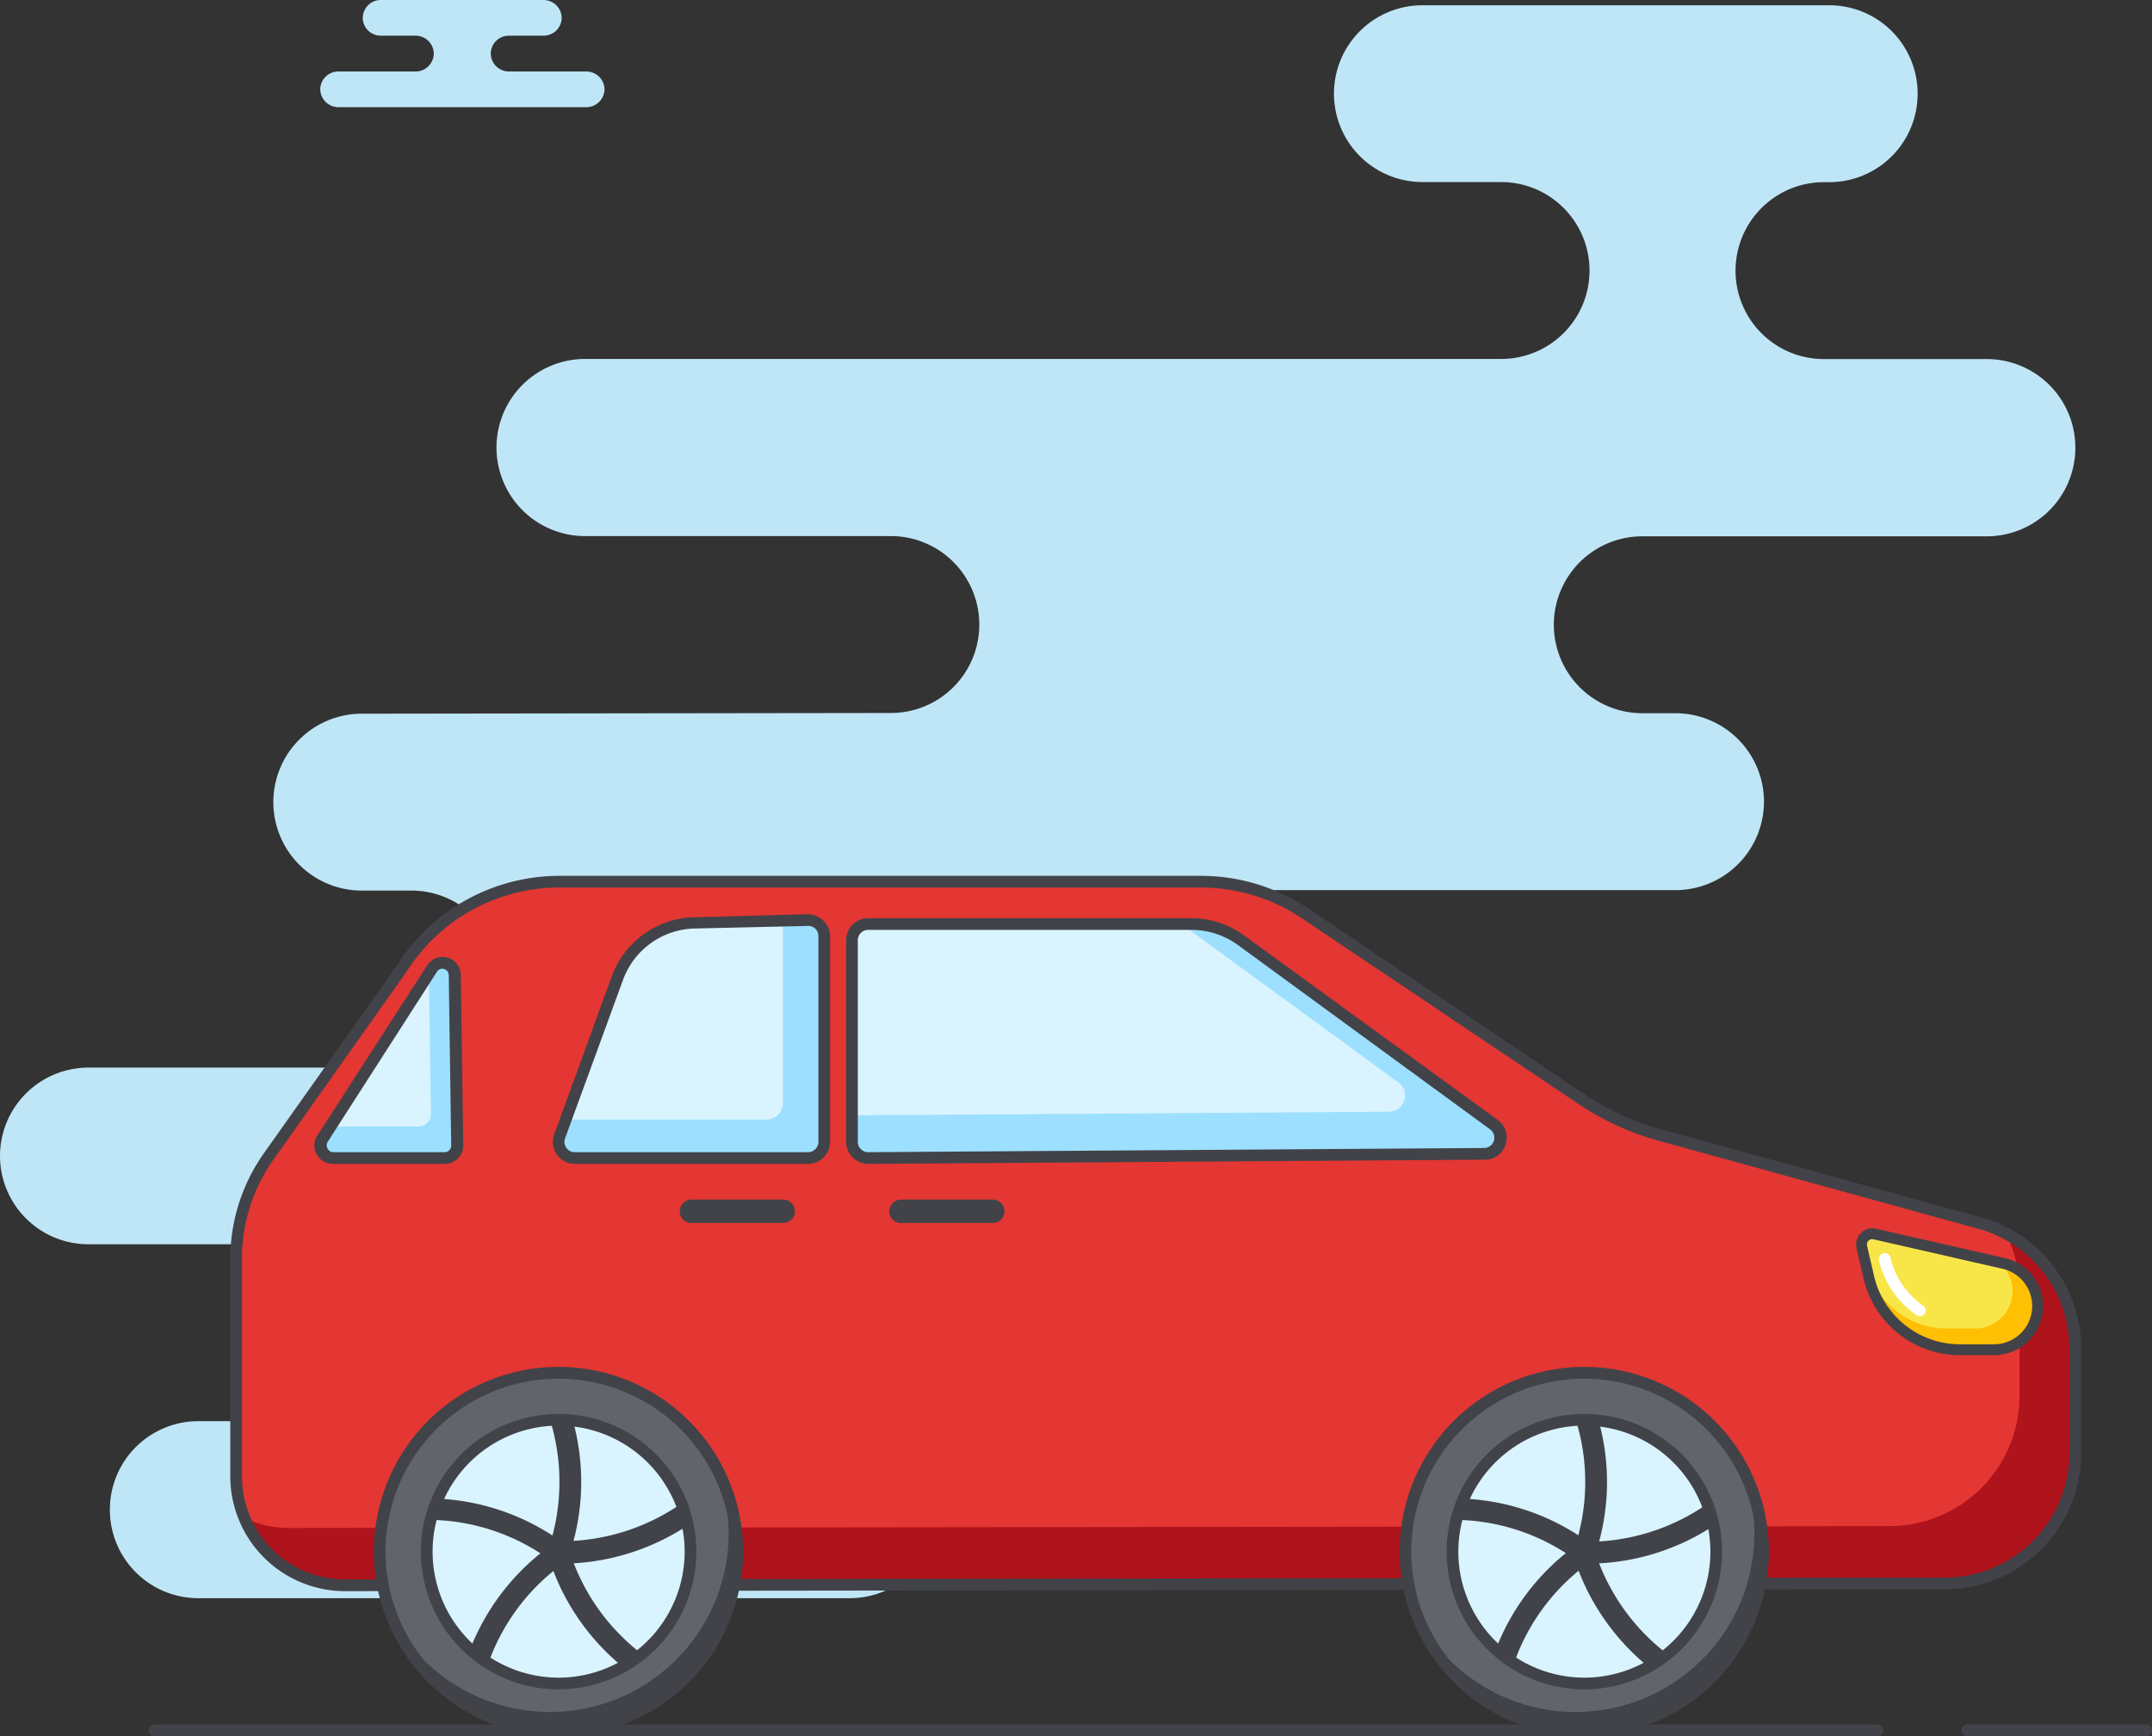 <svg xmlns="http://www.w3.org/2000/svg" xmlns:xlink="http://www.w3.org/1999/xlink" viewBox="0 0 183.91 148.39"><rect x="0" y="0" width="183.91" height="148.39" fill="#333333" stroke="none"/><defs><style>.cls-1{fill:none;}.cls-2{fill:#bfe6f6;}.cls-3{fill:#e43632;}.cls-4{fill:#d9f4ff;}.cls-5{fill:#9ddffe;}.cls-6{fill:#af131b;}.cls-7{fill:#414349;}.cls-8{fill:#f8e648;}.cls-9{fill:#ffbf02;}.cls-10{fill:#fff;}.cls-11{fill:#62646b;}.cls-12{clip-path:url(#clip-path);}.cls-13{clip-path:url(#clip-path-2);}</style><clipPath id="clip-path"><circle class="cls-1" cx="135.4" cy="132.62" r="11.27"></circle></clipPath><clipPath id="clip-path-2"><circle class="cls-1" cx="47.74" cy="132.62" r="11.27"></circle></clipPath></defs><g id="Layer_2" data-name="Layer 2"><g id="Layer_2-2" data-name="Layer 2"><path class="cls-2" d="M41.94,4.58h0a1.55,1.55,0,0,1,1.57-1.53h2.93A1.54,1.54,0,0,0,48,1.53h0A1.55,1.55,0,0,0,46.44,0H32.58A1.55,1.55,0,0,0,31,1.53h0a1.54,1.54,0,0,0,1.57,1.52h2.93a1.55,1.55,0,0,1,1.57,1.53h0a1.55,1.55,0,0,1-1.57,1.53H28.94a1.54,1.54,0,0,0-1.57,1.52h0a1.55,1.55,0,0,0,1.57,1.53H50.09a1.55,1.55,0,0,0,1.57-1.53h0a1.55,1.55,0,0,0-1.57-1.52H43.51A1.55,1.55,0,0,1,41.94,4.58Z"></path><path class="cls-2" d="M177.36,38.26h0a7.57,7.57,0,0,0-7.56-7.57H155.88a7.55,7.55,0,0,1-7.56-7.56h0a7.56,7.56,0,0,1,7.56-7.56h.44A7.55,7.55,0,0,0,163.88,8h0A7.55,7.55,0,0,0,156.32.45H121.58A7.56,7.56,0,0,0,114,8h0a7.56,7.56,0,0,0,7.56,7.56h6.72a7.56,7.56,0,0,1,7.56,7.56h0a7.55,7.55,0,0,1-7.56,7.56H50a7.57,7.57,0,0,0-7.57,7.57h0A7.57,7.57,0,0,0,50,45.82H76.13a7.56,7.56,0,0,1,7.56,7.56h0a7.55,7.55,0,0,1-7.56,7.56L30.92,61a7.56,7.56,0,0,0-7.56,7.56h0a7.56,7.56,0,0,0,7.57,7.56h4.24a7.57,7.57,0,0,1,7.56,7.57h0a7.57,7.57,0,0,1-7.56,7.56H7.56A7.56,7.56,0,0,0,0,98.79H0a7.56,7.56,0,0,0,7.56,7.56H24.08a7.57,7.57,0,0,1,7.56,7.56h0a7.56,7.56,0,0,1-7.56,7.56H17A7.56,7.56,0,0,0,9.39,129h0A7.56,7.56,0,0,0,17,136.6H72.62A7.57,7.57,0,0,0,80.19,129h0a7.57,7.57,0,0,0-7.57-7.56H61.38a7.55,7.55,0,0,1-7.56-7.56h0a7.56,7.56,0,0,1,7.56-7.56h42.48a7.55,7.55,0,0,0,7.56-7.56h0a7.55,7.55,0,0,0-7.56-7.56h-15a7.56,7.56,0,0,1-7.56-7.56h0a7.56,7.56,0,0,1,7.55-7.56l54.34,0a7.57,7.57,0,0,0,7.56-7.56h0a7.57,7.57,0,0,0-7.56-7.56h-2.84a7.57,7.57,0,0,1-7.56-7.56h0a7.56,7.56,0,0,1,7.56-7.56H169.8A7.57,7.57,0,0,0,177.36,38.26Z"></path><path class="cls-3" d="M169.44,104.64l-27.52-7.57A22.82,22.82,0,0,1,135.16,94L111.55,78.08a16,16,0,0,0-8.93-2.72H47.86a16,16,0,0,0-13.51,7.41L23,98.85a15.21,15.21,0,0,0-2.79,8.77v18.62a9.3,9.3,0,0,0,9.31,9.3l136.73-.16a11.14,11.14,0,0,0,11.14-11.14v-8.92A11.08,11.08,0,0,0,169.44,104.64Z"></path><path class="cls-4" d="M72.81,97.6V80.36A1.38,1.38,0,0,1,74.19,79h27.63a7.26,7.26,0,0,1,4.26,1.39l21.57,15.76a1.38,1.38,0,0,1-.8,2.49L74.2,99A1.38,1.38,0,0,1,72.81,97.6Z"></path><path class="cls-5" d="M127.65,96.13,106.08,80.37A7.26,7.26,0,0,0,101.82,79H101l18.52,13.53a1.38,1.38,0,0,1-.8,2.49l-45.95.31V97.6A1.38,1.38,0,0,0,74.2,99l52.65-.36A1.38,1.38,0,0,0,127.65,96.13Z"></path><path class="cls-4" d="M70.44,80V97.6A1.38,1.38,0,0,1,69.06,99H49.12a1.38,1.38,0,0,1-1.3-1.85l4.92-13.51a7.22,7.22,0,0,1,6.63-4.76L69,78.64A1.39,1.39,0,0,1,70.44,80Z"></path><path class="cls-4" d="M38,99H28.44a1.07,1.07,0,0,1-.9-1.65l9.38-14.54a1.06,1.06,0,0,1,2,.56l.21,14.55A1.06,1.06,0,0,1,38,99Z"></path><path class="cls-5" d="M38.88,83.35a1.06,1.06,0,0,0-2-.56l-.23.35.18,12.06a1.08,1.08,0,0,1-1.07,1.09H28.21l-.67,1a1.07,1.07,0,0,0,.9,1.65H38a1.06,1.06,0,0,0,1.06-1.08Z"></path><path class="cls-6" d="M171.44,105.44a11.28,11.28,0,0,1,1.15,4.94v8.92a11.13,11.13,0,0,1-11.13,11.14l-136.74.16a9.29,9.29,0,0,1-3.84-.84,9.31,9.31,0,0,0,8.61,5.78l136.73-.16a11.14,11.14,0,0,0,11.14-11.14v-8.92A11.19,11.19,0,0,0,171.44,105.44Z"></path><path class="cls-7" d="M29.48,136a9.82,9.82,0,0,1-9.8-9.8V107.62a15.66,15.66,0,0,1,2.88-9.06L33.94,82.48a16.43,16.43,0,0,1,13.92-7.62h54.76a16.43,16.43,0,0,1,9.21,2.81l23.61,15.88a22.43,22.43,0,0,0,6.61,3l27.52,7.57a11.65,11.65,0,0,1,8.29,11.16v8.92a11.66,11.66,0,0,1-11.64,11.64L29.49,136ZM47.86,75.86A15.42,15.42,0,0,0,34.78,83l-11.4,16.1a14.57,14.57,0,0,0-2.7,8.48v18.62a8.81,8.81,0,0,0,8.8,8.8h0l136.73-.16a10.65,10.65,0,0,0,10.64-10.64v-8.92a10.62,10.62,0,0,0-7.55-10.19l-27.52-7.58a23.43,23.43,0,0,1-6.91-3.17L111.28,78.5a15.46,15.46,0,0,0-8.66-2.64Z"></path><path class="cls-5" d="M69,78.64l-2.1,0V94.31a1.38,1.38,0,0,1-1.38,1.38H48.35l-.53,1.44A1.38,1.38,0,0,0,49.12,99H69.06a1.38,1.38,0,0,0,1.38-1.38V80A1.39,1.39,0,0,0,69,78.64Z"></path><path class="cls-7" d="M74.19,99.48a1.9,1.9,0,0,1-1.88-1.88V80.36a1.88,1.88,0,0,1,1.88-1.88h27.63A7.66,7.66,0,0,1,106.38,80L128,95.73a1.85,1.85,0,0,1,.67,2.09,1.82,1.82,0,0,1-1.77,1.3l-52.65.36Zm0-20a.88.88,0,0,0-.88.88V97.6a.84.84,0,0,0,.26.62.87.87,0,0,0,.62.26h0l52.65-.36a.88.88,0,0,0,.52-1.58L105.79,80.77a6.75,6.75,0,0,0-4-1.29Z"></path><path class="cls-7" d="M69.06,99.48H49.12A1.88,1.88,0,0,1,47.35,97l4.92-13.52a7.69,7.69,0,0,1,7.09-5.08L69,78.14a2,2,0,0,1,1.35.54A1.89,1.89,0,0,1,70.94,80V97.6A1.89,1.89,0,0,1,69.06,99.48Zm0-20.34h0l-9.66.22a6.68,6.68,0,0,0-6.17,4.43L48.29,97.3a.85.85,0,0,0,.11.8.86.86,0,0,0,.72.38H69.06a.89.89,0,0,0,.88-.88V80a.89.89,0,0,0-.27-.63A.86.86,0,0,0,69.06,79.14Z"></path><path class="cls-7" d="M38,99.48H28.44a1.57,1.57,0,0,1-1.32-2.42L36.5,82.52a1.56,1.56,0,0,1,2.88.82l.21,14.55A1.52,1.52,0,0,1,39.14,99,1.56,1.56,0,0,1,38,99.48ZM37.8,82.8a.53.53,0,0,0-.46.26L28,97.6a.57.57,0,0,0,0,.58.56.56,0,0,0,.5.3H38a.56.56,0,0,0,.56-.58l-.21-14.54a.55.55,0,0,0-.41-.54Z"></path><path class="cls-7" d="M84.87,104.53H77a1,1,0,0,1,0-2h7.84a1,1,0,0,1,0,2Z"></path><path class="cls-7" d="M66.93,104.53H59.09a1,1,0,0,1,0-2h7.84a1,1,0,0,1,0,2Z"></path><path class="cls-8" d="M160.22,105.47l11,2.52a3.72,3.72,0,0,1,2.86,3.12h0a3.73,3.73,0,0,1-3.7,4.25h-2.85a8,8,0,0,1-7.84-6.22l-.6-2.56A.93.93,0,0,1,160.22,105.47Z"></path><path class="cls-9" d="M174.39,111.11a3.72,3.72,0,0,0-2.87-3.12l-.78-.18a3.2,3.2,0,0,1-2,5.74h-2.45a6.9,6.9,0,0,1-6.22-4,8,8,0,0,0,7.71,5.76h2.86A3.73,3.73,0,0,0,174.39,111.11Z"></path><path class="cls-7" d="M170.4,115.83h-2.85a8.48,8.48,0,0,1-8.3-6.59l-.59-2.55a1.39,1.39,0,0,1,.37-1.3,1.37,1.37,0,0,1,1.29-.37l11,2.51a4.2,4.2,0,0,1-.94,8.3ZM160,105.91a.42.42,0,0,0-.32.14.46.46,0,0,0-.12.43l.59,2.55a7.55,7.55,0,0,0,7.39,5.87h2.85a3.27,3.27,0,0,0,.73-6.46l-11-2.51Z"></path><path class="cls-10" d="M164.07,112.5a.47.47,0,0,1-.28-.09,7.89,7.89,0,0,1-2.12-2.15,8.07,8.07,0,0,1-1.09-2.54.5.5,0,0,1,.38-.6.49.49,0,0,1,.6.37,6.72,6.72,0,0,0,.95,2.22,7,7,0,0,0,1.84,1.88.49.49,0,0,1,.13.69A.5.5,0,0,1,164.07,112.5Z"></path><circle class="cls-11" cx="135.4" cy="132.62" r="15.27" transform="translate(-40.72 62.6) rotate(-22.72)"></circle><path class="cls-7" d="M148.81,125.3a15.28,15.28,0,0,1-27.53,13.14,15.27,15.27,0,1,0,27.53-13.14Z"></path><circle class="cls-4" cx="135.4" cy="132.62" r="11.27"></circle><g class="cls-12"><path class="cls-7" d="M135.4,133.65a1,1,0,0,1-.3-.05.94.94,0,0,1-.58-1.18,17.85,17.85,0,0,0,.31-10.51l-.33-1.18a.93.93,0,0,1,1.8-.49l.32,1.18a19.58,19.58,0,0,1-.34,11.59A.93.93,0,0,1,135.4,133.65Z"></path><path class="cls-7" d="M135.4,133.65a.92.92,0,0,1-.56-.19,17.78,17.78,0,0,0-9.89-3.54l-1.22,0a.94.94,0,0,1-.89-1,.91.91,0,0,1,1-.88l1.23.05A19.65,19.65,0,0,1,136,132a.93.93,0,0,1-.56,1.68Z"></path><path class="cls-7" d="M128.21,143.54a.87.87,0,0,1-.32-.06.93.93,0,0,1-.55-1.2l.43-1.14a19.63,19.63,0,0,1,7.09-9.18.93.93,0,0,1,1.3.22.92.92,0,0,1-.22,1.29,17.78,17.78,0,0,0-6.42,8.32l-.44,1.15A.93.93,0,0,1,128.21,143.54Z"></path><path class="cls-7" d="M142.59,143.54a1,1,0,0,1-.58-.2l-1-.77a19.69,19.69,0,0,1-6.54-9.58.93.93,0,0,1,1.78-.55,17.9,17.9,0,0,0,5.92,8.68l1,.76a.94.94,0,0,1,.15,1.31A1,1,0,0,1,142.59,143.54Z"></path><path class="cls-7" d="M135.66,133.65h-.27a.94.94,0,0,1,0-1.87,18,18,0,0,0,10.09-2.95l1-.67a.93.93,0,1,1,1,1.55l-1,.68A19.71,19.71,0,0,1,135.66,133.65Z"></path></g><path class="cls-7" d="M135.4,144.39a11.77,11.77,0,1,1,11.77-11.77A11.78,11.78,0,0,1,135.4,144.39Zm0-22.54a10.77,10.77,0,1,0,10.77,10.77A10.78,10.78,0,0,0,135.4,121.85Z"></path><path class="cls-7" d="M135.4,148.39a15.78,15.78,0,1,1,15.77-15.77A15.79,15.79,0,0,1,135.4,148.39Zm0-30.55a14.78,14.78,0,1,0,14.77,14.78A14.79,14.79,0,0,0,135.4,117.84Z"></path><circle class="cls-11" cx="47.74" cy="132.62" r="15.27" transform="translate(-47.52 28.73) rotate(-22.72)"></circle><path class="cls-7" d="M61.15,125.3a15.28,15.28,0,0,1-27.53,13.14A15.27,15.27,0,1,0,61.15,125.3Z"></path><circle class="cls-4" cx="47.74" cy="132.62" r="11.27"></circle><g class="cls-13"><path class="cls-7" d="M47.74,133.65a1,1,0,0,1-.3-.05.93.93,0,0,1-.58-1.18,17.94,17.94,0,0,0,.31-10.51l-.33-1.18a.93.93,0,0,1,1.8-.49l.32,1.18A19.66,19.66,0,0,1,48.62,133,.93.93,0,0,1,47.74,133.65Z"></path><path class="cls-7" d="M47.74,133.65a.9.9,0,0,1-.56-.19,17.8,17.8,0,0,0-9.89-3.54l-1.22,0a.94.94,0,0,1-.89-1,.91.91,0,0,1,1-.88l1.22.05A19.65,19.65,0,0,1,48.3,132a.93.93,0,0,1,.18,1.3A.91.91,0,0,1,47.74,133.65Z"></path><path class="cls-7" d="M40.55,143.54a1,1,0,0,1-.33-.06.93.93,0,0,1-.54-1.2l.43-1.14A19.71,19.71,0,0,1,47.2,132a.94.94,0,0,1,1.08,1.53,17.79,17.79,0,0,0-6.43,8.31l-.43,1.15A.93.93,0,0,1,40.55,143.54Z"></path><path class="cls-7" d="M54.93,143.54a1,1,0,0,1-.58-.2l-1-.77A19.66,19.66,0,0,1,46.85,133a.93.93,0,0,1,1.78-.55,17.83,17.83,0,0,0,5.92,8.68l1,.76a.93.93,0,0,1,.14,1.31A.91.91,0,0,1,54.93,143.54Z"></path><path class="cls-7" d="M48,133.65h-.27a.93.93,0,0,1-.92-1,.9.9,0,0,1,.94-.92,18,18,0,0,0,10.08-2.95l1-.67a.93.93,0,1,1,1,1.55l-1,.68A19.71,19.71,0,0,1,48,133.65Z"></path></g><path class="cls-7" d="M47.74,144.39a11.77,11.77,0,1,1,11.77-11.77A11.78,11.78,0,0,1,47.74,144.39Zm0-22.54a10.77,10.77,0,1,0,10.77,10.77A10.78,10.78,0,0,0,47.74,121.85Z"></path><path class="cls-7" d="M47.74,148.39a15.78,15.78,0,1,1,15.77-15.77A15.79,15.79,0,0,1,47.74,148.39Zm0-30.55a14.78,14.78,0,1,0,14.77,14.78A14.79,14.79,0,0,0,47.74,117.84Z"></path><path class="cls-7" d="M183.41,148.39H168.12a.5.5,0,0,1,0-1h15.29a.5.5,0,0,1,0,1Z"></path><path class="cls-7" d="M160.47,148.39H13.19a.5.5,0,1,1,0-1H160.47a.5.5,0,1,1,0,1Z"></path></g></g></svg>